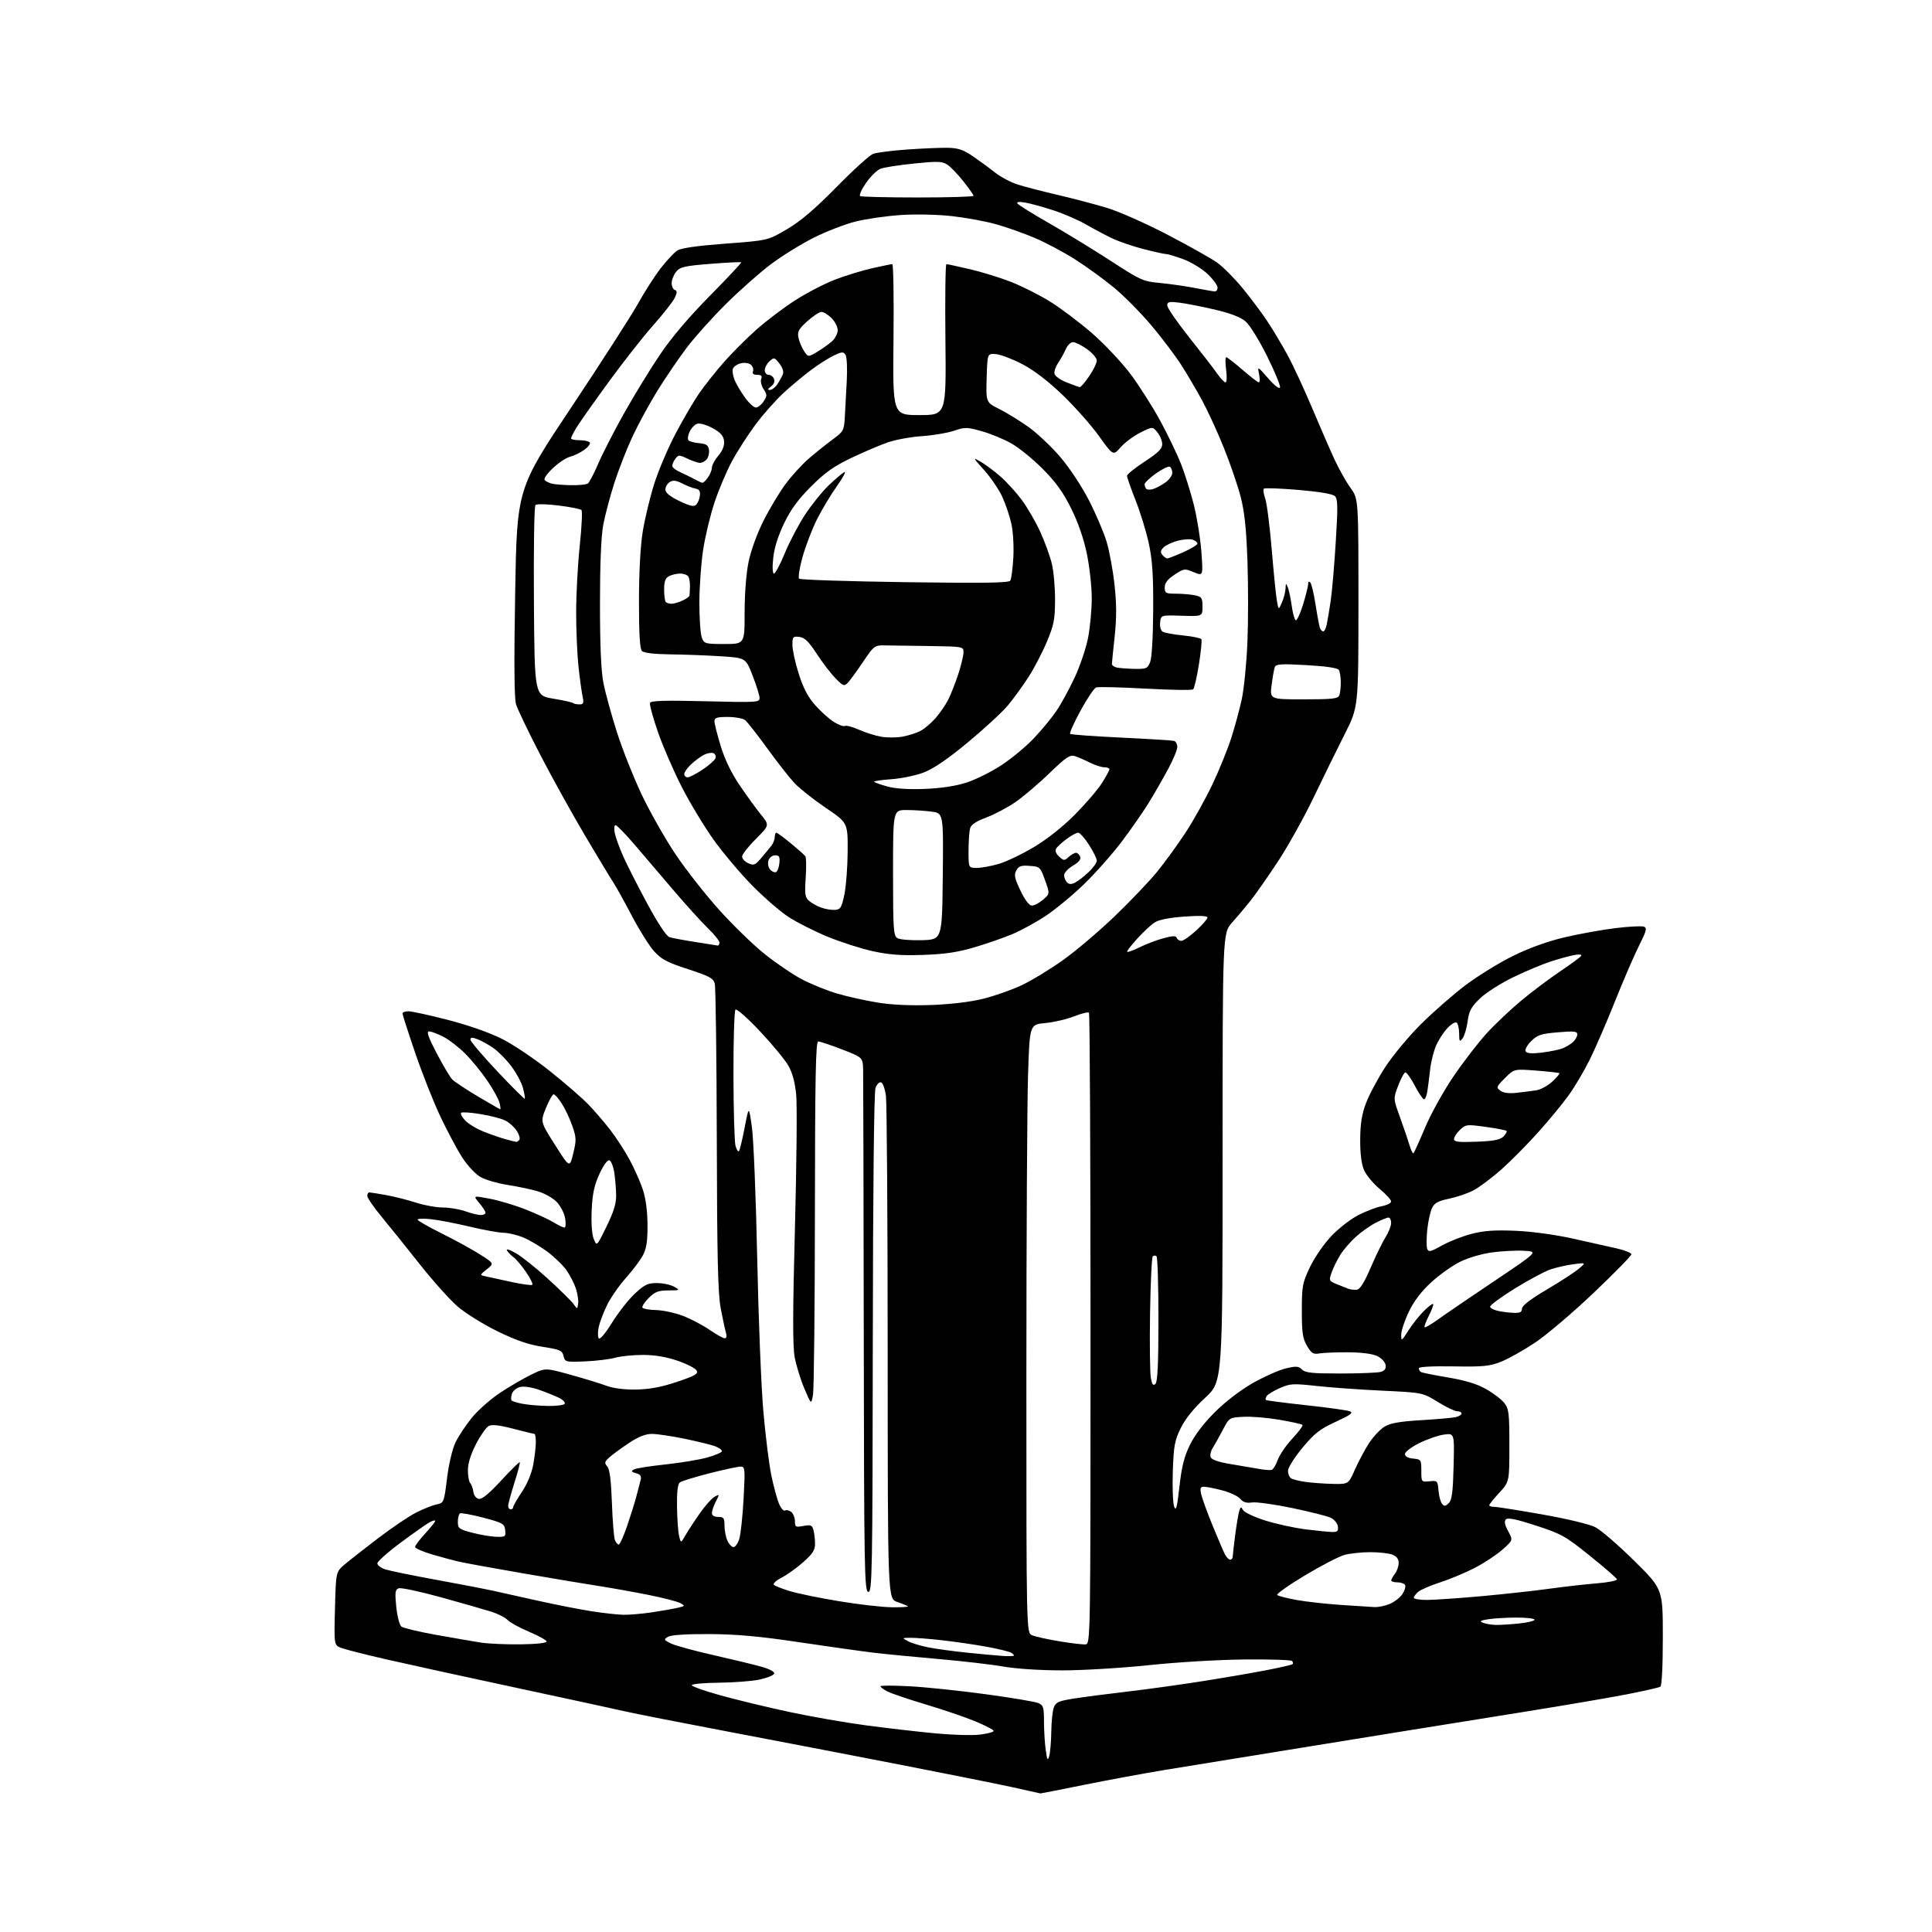 <?xml version="1.0" encoding="UTF-8" standalone="no"?>
<svg 
  version="1.1" 
  xmlns="http://www.w3.org/2000/svg" 
  xmlns:xlink="http://www.w3.org/1999/xlink" 
  xmlns:svg="http://www.w3.org/2000/svg"
  xmlns:rdf="http://www.w3.org/1999/02/22-rdf-syntax-ns#"
  xmlns:cc="http://creativecommons.org/ns#"
  xmlns:dc="http://purl.org/dc/elements/1.1/"
  viewBox="0 0 768 768"
  width="768"
  height="768"
>
<style>svg {background-color: white; }</style>"
<path stroke="none" fill="black" fill-rule="evenodd" d="M413.58,712.92C413.54,712.88 408.55,711.77 402.50,710.45C396.45,709.13 376.20,705.08 357.50,701.43C338.80,697.79 308.20,691.91 289.50,688.36C270.80,684.81 252.57,681.23 249.00,680.41C245.43,679.58 225.85,675.34 205.50,670.98C185.15,666.62 161.75,661.50 153.50,659.61C145.25,657.72 137.21,655.67 135.64,655.07C132.78,653.97 132.78,653.97 133.16,639.40C133.53,624.83 133.53,624.83 137.02,621.89C138.93,620.27 144.92,615.57 150.31,611.46C155.71,607.34 162.46,602.78 165.31,601.32C168.17,599.87 171.85,598.39 173.49,598.05C176.46,597.43 176.50,597.34 177.71,587.60C178.42,581.87 179.83,575.93 181.08,573.34C182.26,570.91 185.19,566.50 187.59,563.54C190.00,560.59 195.01,556.16 198.73,553.69C202.46,551.22 208.03,547.97 211.12,546.46C216.75,543.71 216.75,543.71 226.62,546.44C232.06,547.94 238.53,549.92 241.00,550.84C243.91,551.91 248.15,552.45 253.00,552.36C258.34,552.25 262.99,551.37 269.15,549.30C276.41,546.85 277.65,546.13 276.89,544.77C276.40,543.89 272.95,542.13 269.25,540.88C264.74,539.35 260.18,538.60 255.50,538.60C251.65,538.61 246.70,539.11 244.50,539.73C242.30,540.34 236.93,540.99 232.56,541.17C224.83,541.49 224.61,541.43 224.02,539.04C223.49,536.83 222.63,536.45 215.66,535.37C210.03,534.50 205.11,532.81 197.70,529.18C192.09,526.43 184.98,522.01 181.90,519.34C178.82,516.68 172.07,509.14 166.90,502.60C161.73,496.05 154.91,487.58 151.75,483.76C148.59,479.94 146.00,476.18 146.00,475.41C146.00,474.63 146.37,474.00 146.82,474.00C147.27,474.00 150.30,474.49 153.57,475.08C156.83,475.67 162.16,477.02 165.42,478.08C168.67,479.14 173.45,480.00 176.04,480.00C178.63,480.00 182.66,480.68 185.00,481.50C187.34,482.33 190.09,483.00 191.13,483.00C192.16,483.00 193.00,482.58 193.00,482.08C193.00,481.57 191.88,479.82 190.51,478.19C188.02,475.24 188.02,475.24 194.76,476.52C198.47,477.23 204.93,479.18 209.13,480.85C213.33,482.52 218.28,484.81 220.13,485.94C221.98,487.07 223.90,487.99 224.38,488.00C224.87,488.00 224.99,486.35 224.67,484.34C224.34,482.33 222.83,479.39 221.32,477.81C219.75,476.17 216.38,474.31 213.53,473.49C210.76,472.71 205.37,471.57 201.54,470.98C197.72,470.38 192.99,469.00 191.04,467.90C189.05,466.78 185.87,463.40 183.80,460.20C181.77,457.07 177.87,449.77 175.13,444.00C172.39,438.23 167.87,426.80 165.07,418.61C162.28,410.42 160.00,403.33 160.00,402.86C160.00,402.39 161.07,402.00 162.38,402.00C163.69,402.00 170.78,403.55 178.13,405.45C186.36,407.58 194.64,410.49 199.68,413.04C204.17,415.32 212.72,421.07 218.67,425.84C224.63,430.60 231.46,436.52 233.85,439.00C236.25,441.48 240.15,446.01 242.52,449.07C244.90,452.13 248.40,457.53 250.31,461.07C252.22,464.61 254.59,469.98 255.58,473.00C256.71,476.48 257.38,481.62 257.40,487.00C257.43,493.43 256.98,496.35 255.57,499.00C254.54,500.93 251.50,504.98 248.80,508.00C246.11,511.02 242.76,515.84 241.36,518.70C239.96,521.57 238.46,525.46 238.03,527.35C237.61,529.25 237.58,531.32 237.98,531.97C238.43,532.69 240.48,530.30 243.33,525.72C245.88,521.63 249.98,516.43 252.46,514.15C256.29,510.61 257.58,510.01 261.23,510.04C263.58,510.05 266.62,510.71 268.00,511.50C270.43,512.89 270.36,512.93 265.67,512.96C261.67,512.99 260.33,513.51 257.86,515.99C256.21,517.63 255.10,519.36 255.39,519.82C255.67,520.28 258.09,520.71 260.75,520.77C263.42,520.83 268.16,521.83 271.28,523.00C274.41,524.17 279.21,526.68 281.96,528.57C284.70,530.45 287.47,532.00 288.09,532.00C288.81,532.00 288.98,531.16 288.57,529.75C288.20,528.51 287.26,524.12 286.48,520.00C285.38,514.12 285.04,499.63 284.94,453.00C284.86,420.27 284.50,392.38 284.13,391.00C283.56,388.87 281.99,388.02 273.48,385.25C265.18,382.55 262.91,381.35 260.00,378.12C258.07,375.99 254.06,369.57 251.07,363.87C248.08,358.17 244.87,352.38 243.94,351.00C243.01,349.62 237.98,341.30 232.76,332.50C227.54,323.70 219.43,309.07 214.74,300.00C210.05,290.93 205.73,281.93 205.14,280.00C204.41,277.60 204.30,263.64 204.79,235.41C205.50,194.32 205.50,194.32 227.10,161.91C238.98,144.09 250.90,125.55 253.60,120.72C256.29,115.89 260.41,109.49 262.74,106.49C265.08,103.50 268.00,100.39 269.24,99.59C270.75,98.61 277.10,97.70 288.38,96.85C305.26,95.59 305.26,95.59 312.88,91.09C318.33,87.88 323.93,83.10 332.52,74.36C339.13,67.63 345.67,61.70 347.04,61.17C348.42,60.65 354.48,59.87 360.52,59.44C366.56,59.01 373.84,58.70 376.71,58.75C380.85,58.83 382.90,59.51 386.71,62.10C389.34,63.90 393.30,66.80 395.50,68.55C397.70,70.30 401.75,72.46 404.50,73.34C407.25,74.22 414.45,76.09 420.50,77.49C426.55,78.90 435.32,81.21 440.00,82.62C444.68,84.02 455.48,88.81 464.00,93.25C472.52,97.69 481.42,102.68 483.76,104.34C486.11,106.00 490.64,110.54 493.84,114.43C497.04,118.32 501.45,124.20 503.65,127.50C505.85,130.80 509.49,136.88 511.74,141.00C513.99,145.12 518.38,154.57 521.51,162.00C524.63,169.43 528.66,178.68 530.46,182.58C532.26,186.47 535.15,191.60 536.87,193.98C540.00,198.30 540.00,198.30 540.00,239.68C540.00,281.06 540.00,281.06 534.57,291.78C531.58,297.68 526.01,309.02 522.18,317.00C518.36,324.98 511.96,336.45 507.97,342.50C503.98,348.55 499.10,355.52 497.14,358.00C495.17,360.48 491.86,364.40 489.78,366.73C486.00,370.96 486.00,370.96 486.00,460.09C486.00,549.23 486.00,549.23 479.05,555.66C474.50,559.87 471.15,564.03 469.35,567.72C466.94,572.65 466.55,574.77 466.21,584.92C466.00,591.29 466.24,597.59 466.75,598.93C467.49,600.86 467.92,599.22 468.85,590.93C469.73,583.00 470.73,579.03 473.02,574.36C474.93,570.45 478.56,565.69 483.01,561.27C487.23,557.07 493.21,552.51 498.12,549.73C502.60,547.20 508.44,544.61 511.11,543.97C515.25,542.98 516.19,543.04 517.55,544.41C518.85,545.71 521.62,546.00 532.82,545.99C540.34,545.98 547.54,545.70 548.80,545.36C550.43,544.92 551.02,544.12 550.80,542.63C550.63,541.45 549.17,539.87 547.50,539.07C545.64,538.16 541.28,537.59 536.00,537.56C531.33,537.53 526.18,537.73 524.56,538.00C522.03,538.43 521.34,538.02 519.56,535.00C517.83,532.06 517.50,529.81 517.50,521.00C517.50,511.26 517.73,510.01 520.70,503.74C522.48,499.99 526.26,494.49 529.20,491.38C532.12,488.30 537.00,484.51 540.06,482.97C543.12,481.42 547.28,479.85 549.31,479.47C551.34,479.09 553.00,478.25 553.00,477.60C553.00,476.95 550.93,474.69 548.39,472.57C545.85,470.45 543.08,467.09 542.22,465.11C541.19,462.74 540.67,458.59 540.70,453.00C540.74,446.70 541.33,442.95 543.01,438.50C544.26,435.20 547.68,428.78 550.62,424.24C553.56,419.69 559.92,412.04 564.74,407.23C569.56,402.42 577.55,395.42 582.50,391.68C587.45,387.94 596.00,382.67 601.50,379.97C607.93,376.81 615.25,374.17 622.00,372.59C627.77,371.23 636.87,369.59 642.22,368.94C647.56,368.29 652.64,368.03 653.49,368.36C654.80,368.86 654.50,370.05 651.55,375.91C649.62,379.74 645.34,389.64 642.03,397.93C638.72,406.21 634.20,416.66 631.99,421.15C629.77,425.63 625.98,432.05 623.56,435.40C621.15,438.76 615.64,445.43 611.33,450.23C607.03,455.03 600.44,461.67 596.69,464.99C592.95,468.30 588.00,472.00 585.69,473.20C583.39,474.40 579.02,475.89 576.00,476.51C571.67,477.40 570.23,478.19 569.25,480.22C568.56,481.63 567.71,485.51 567.36,488.82C567.01,492.14 567.01,495.57 567.34,496.45C567.87,497.82 568.69,497.63 573.23,495.09C576.13,493.47 581.42,491.39 585.00,490.47C589.90,489.20 594.21,488.91 602.50,489.26C609.08,489.55 618.32,490.81 625.50,492.41C632.10,493.88 639.98,495.65 643.00,496.34C646.02,497.03 648.50,498.06 648.50,498.62C648.50,499.19 641.75,506.08 633.50,513.93C625.25,521.78 614.78,530.68 610.24,533.70C605.69,536.73 599.62,540.14 596.74,541.29C592.19,543.11 589.70,543.35 577.75,543.16C569.31,543.02 564.00,543.31 564.00,543.91C564.00,544.44 564.37,545.11 564.82,545.39C565.27,545.67 570.11,546.64 575.57,547.56C582.46,548.71 587.10,550.12 590.72,552.17C593.60,553.79 596.86,556.28 597.97,557.69C599.80,560.01 600.00,561.72 600.00,574.66C600.00,589.04 600.00,589.04 596.00,593.38C593.80,595.77 592.00,598.01 592.00,598.36C592.00,598.71 592.91,599.00 594.02,599.00C595.13,599.00 603.72,600.36 613.09,602.02C622.81,603.73 631.87,605.91 634.16,607.08C636.37,608.21 643.31,614.20 649.59,620.40C661.00,631.66 661.00,631.66 661.00,650.77C661.00,662.37 660.61,670.12 660.01,670.50C659.46,670.83 653.49,672.19 646.74,673.51C639.99,674.83 621.65,677.96 605.98,680.47C590.32,682.97 569.17,686.37 559.00,688.01C548.83,689.65 526.55,693.26 509.50,696.03C492.45,698.79 471.75,702.15 463.50,703.50C455.25,704.85 440.66,707.54 431.08,709.48C421.50,711.41 413.63,712.97 413.58,712.92zM417.09,698.00C417.48,696.62 417.85,692.27 417.90,688.32C417.96,684.36 418.41,680.04 418.92,678.72C419.71,676.64 420.86,676.14 427.17,675.16C431.20,674.54 440.57,673.32 448.00,672.45C455.43,671.59 468.48,669.79 477.00,668.45C485.52,667.12 497.18,665.13 502.90,664.03C508.62,662.93 513.53,661.80 513.81,661.52C514.10,661.23 513.99,660.66 513.58,660.25C513.17,659.84 504.65,659.57 494.66,659.67C484.49,659.76 467.82,660.75 456.77,661.92C445.92,663.06 430.40,664.00 422.27,664.00C413.62,664.00 403.98,663.38 399.00,662.50C394.32,661.68 382.62,660.32 373.00,659.48C363.38,658.65 351.68,657.50 347.00,656.94C342.32,656.37 329.05,654.50 317.50,652.78C301.84,650.44 292.81,649.63 282.00,649.57C272.85,649.53 266.79,649.92 265.58,650.64C263.77,651.71 263.83,651.86 266.58,653.26C268.19,654.08 275.80,656.17 283.50,657.91C291.20,659.65 299.89,661.75 302.82,662.59C306.03,663.50 307.98,664.57 307.74,665.30C307.53,665.96 304.91,667.02 301.93,667.65C298.94,668.29 291.66,668.85 285.75,668.90C279.84,668.96 275.00,669.40 275.00,669.89C275.00,670.37 280.19,672.21 286.52,673.96C292.86,675.72 305.12,678.68 313.77,680.53C322.42,682.39 336.25,684.80 344.50,685.89C352.75,686.98 365.05,688.40 371.82,689.04C378.60,689.68 386.59,689.91 389.57,689.53C392.56,689.16 395.00,688.50 395.00,688.07C395.00,687.63 391.74,685.93 387.75,684.28C383.76,682.62 374.90,679.60 368.05,677.56C361.20,675.51 354.34,673.19 352.80,672.40C351.26,671.60 350.00,670.67 350.00,670.32C350.00,669.98 355.29,669.98 361.75,670.33C368.21,670.68 381.82,672.11 392.00,673.50C402.18,674.89 411.51,676.46 412.75,676.99C414.75,677.85 415.00,678.67 415.00,684.34C415.00,687.85 415.31,692.92 415.69,695.61C416.27,699.76 416.48,700.12 417.09,698.00zM402.97,658.20C403.23,658.03 402.80,657.50 402.02,657.01C401.24,656.53 396.75,655.44 392.05,654.58C387.35,653.73 379.45,652.58 374.50,652.03C369.55,651.47 363.93,651.03 362.00,651.05C358.50,651.08 358.50,651.08 361.00,652.43C362.38,653.17 365.98,654.26 369.00,654.85C372.02,655.45 379.00,656.40 384.50,656.97C390.00,657.53 396.30,658.11 398.50,658.25C400.70,658.39 402.71,658.36 402.97,658.20zM207.00,653.65C213.40,653.56 217.42,653.11 217.29,652.50C217.17,651.95 214.02,650.21 210.29,648.64C206.55,647.07 202.74,644.98 201.80,643.99C200.87,643.00 197.94,641.51 195.30,640.67C192.66,639.83 183.66,637.26 175.30,634.95C166.94,632.64 159.37,631.03 158.47,631.37C157.09,631.90 156.94,633.03 157.52,638.75C157.90,642.46 158.81,645.98 159.55,646.58C160.30,647.17 166.44,648.64 173.20,649.85C179.97,651.06 187.97,652.45 191.00,652.93C194.03,653.41 201.22,653.73 207.00,653.65zM431.50,653.67C433.49,653.50 433.50,652.78 433.50,528.33C433.50,459.49 433.22,402.89 432.88,402.55C432.54,402.21 429.87,402.87 426.96,404.02C424.04,405.17 418.88,406.37 415.48,406.68C409.31,407.26 409.31,407.26 408.66,427.38C408.30,438.45 408.00,492.85 408.00,548.27C408.00,649.04 408.00,649.04 410.25,650.03C411.49,650.57 416.32,651.65 421.00,652.42C425.68,653.20 430.40,653.76 431.50,653.67zM594.60,645.93C596.31,645.97 600.47,645.71 603.85,645.36C607.23,645.00 610.00,644.33 610.00,643.86C610.00,643.39 606.74,643.00 602.75,643.01C598.76,643.02 593.72,643.32 591.54,643.68C588.36,644.20 587.97,644.48 589.54,645.09C590.62,645.52 592.90,645.89 594.60,645.93zM247.73,641.90C250.06,641.96 255.23,641.51 259.23,640.91C263.23,640.31 267.85,639.50 269.50,639.10C272.36,638.42 272.40,638.33 270.43,637.26C269.30,636.63 263.67,635.18 257.93,634.03C252.20,632.88 243.45,631.31 238.50,630.54C233.55,629.78 220.05,627.52 208.51,625.53C196.96,623.53 185.48,621.45 183.01,620.90C180.53,620.36 175.46,619.01 171.75,617.91C168.04,616.81 165.00,615.47 165.00,614.94C165.00,614.40 166.80,612.00 169.00,609.62C171.20,607.23 173.00,604.97 173.00,604.60C173.00,604.23 172.03,604.45 170.84,605.09C169.65,605.72 164.48,609.36 159.34,613.17C154.20,616.98 150.00,620.72 150.00,621.47C150.00,622.23 151.46,623.31 153.25,623.88C155.04,624.45 163.93,626.26 173.00,627.92C182.07,629.57 192.43,631.57 196.00,632.35C199.57,633.14 207.90,634.99 214.50,636.46C221.10,637.93 230.32,639.74 235.00,640.47C239.68,641.21 245.40,641.85 247.73,641.90zM354.42,638.91C358.22,638.96 361.13,638.79 360.88,638.54C360.62,638.29 358.72,637.50 356.65,636.79C352.89,635.50 352.89,635.50 352.87,538.00C352.85,484.38 352.54,438.29 352.17,435.58C351.80,432.87 350.94,430.47 350.26,430.25C349.57,430.02 348.57,430.99 348.04,432.40C347.43,433.99 347.02,472.52 346.95,534.04C346.84,625.85 346.70,633.09 345.16,632.79C343.63,632.49 343.49,624.79 343.36,531.49C343.29,475.94 343.17,428.22 343.11,425.43C343.00,420.36 343.00,420.36 334.75,417.17C330.21,415.41 325.94,413.98 325.25,413.99C324.26,414.00 323.99,428.35 323.94,482.25C323.91,519.79 323.57,552.28 323.18,554.46C322.48,558.42 322.48,558.42 319.74,551.96C318.24,548.41 316.51,542.80 315.90,539.50C315.08,535.08 315.11,521.55 316.00,488.08C316.66,463.10 316.89,439.35 316.51,435.30C316.06,430.42 315.02,426.52 313.45,423.72C312.14,421.40 307.06,415.23 302.15,410.00C297.24,404.77 292.84,400.88 292.36,401.34C291.89,401.80 291.53,413.50 291.56,427.34C291.59,441.18 291.95,453.79 292.35,455.37C292.76,456.95 293.38,457.96 293.72,457.61C294.06,457.27 295.09,453.05 296.01,448.25C297.68,439.50 297.68,439.50 298.89,448.00C299.55,452.68 300.50,476.07 301.00,500.00C301.49,523.92 302.59,551.38 303.44,561.00C304.28,570.62 305.71,582.06 306.60,586.41C307.50,590.76 308.87,595.85 309.65,597.70C310.43,599.56 311.52,600.80 312.07,600.45C312.63,600.11 313.74,600.37 314.54,601.04C315.34,601.70 316.00,603.36 316.00,604.73C316.00,607.02 316.28,607.17 319.38,606.59C322.31,606.04 322.84,606.26 323.36,608.23C323.70,609.48 323.98,611.92 323.99,613.67C324.00,616.19 323.05,617.67 319.25,621.02C316.64,623.32 312.76,626.10 310.63,627.18C308.50,628.27 307.15,629.53 307.63,629.99C308.11,630.45 310.98,631.58 314.00,632.50C317.02,633.43 325.80,635.23 333.50,636.50C341.20,637.78 350.61,638.86 354.42,638.91zM546.28,638.84C547.81,638.93 550.59,638.36 552.45,637.58C554.32,636.80 556.59,635.02 557.51,633.63C558.42,632.23 558.88,630.62 558.53,630.04C558.17,629.47 556.78,629.00 555.44,629.00C554.10,629.00 553.01,628.66 553.03,628.25C553.05,627.84 553.72,626.63 554.53,625.56C555.34,624.49 556.00,622.57 556.00,621.28C556.00,619.70 555.18,618.64 553.43,617.98C552.02,617.44 548.09,617.00 544.68,617.01C541.28,617.01 536.70,617.50 534.50,618.09C532.30,618.68 525.20,622.36 518.72,626.25C512.23,630.15 507.28,633.66 507.72,634.05C508.15,634.45 511.65,635.34 515.50,636.03C519.35,636.72 527.23,637.60 533.00,637.98C538.77,638.37 544.75,638.75 546.28,638.84zM567.25,636.00C570.14,635.99 579.92,635.32 589.00,634.50C598.08,633.67 610.23,632.34 616.00,631.53C621.77,630.73 630.23,629.77 634.79,629.40C639.35,629.04 642.94,628.31 642.76,627.79C642.59,627.28 637.74,623.06 631.98,618.43C622.28,610.63 620.69,609.74 610.60,606.45C602.86,603.92 599.40,603.20 598.64,603.96C597.87,604.73 598.13,606.08 599.51,608.65C601.46,612.27 601.46,612.27 597.26,615.99C594.94,618.05 590.00,621.31 586.28,623.24C582.55,625.17 576.35,627.77 572.50,629.01C568.65,630.24 564.71,631.95 563.75,632.78C562.79,633.62 562.00,634.69 562.00,635.15C562.00,635.62 564.36,636.00 567.25,636.00zM489.04,620.00C489.57,620.00 490.01,619.44 490.03,618.75C490.05,618.06 490.50,614.14 491.03,610.04C491.56,605.94 492.28,601.70 492.62,600.63C493.17,598.89 493.34,598.85 494.15,600.30C494.65,601.20 498.61,603.05 502.95,604.43C507.29,605.80 514.58,607.39 519.15,607.96C523.71,608.53 528.50,609.00 529.79,609.00C531.65,609.00 532.07,608.53 531.82,606.76C531.64,605.53 530.38,603.99 529.00,603.33C527.62,602.68 520.73,600.94 513.68,599.47C506.63,598.00 499.45,597.00 497.73,597.25C495.47,597.58 494.16,597.18 493.04,595.82C492.20,594.79 489.02,593.28 486.00,592.48C482.98,591.68 479.68,591.02 478.67,591.01C477.16,591.00 476.96,591.52 477.49,593.97C477.85,595.60 479.90,601.23 482.04,606.47C484.18,611.72 486.41,616.91 487.00,618.00C487.59,619.10 488.50,620.00 489.04,620.00zM291.58,615.00C292.28,615.00 293.31,613.54 293.87,611.75C294.44,609.96 295.21,602.76 295.59,595.75C296.23,583.68 296.17,583.00 294.39,582.99C293.35,582.99 287.77,584.19 282.00,585.66C276.23,587.13 270.94,588.76 270.25,589.29C269.40,589.94 269.04,593.03 269.12,598.87C269.18,603.62 269.55,608.85 269.94,610.50C270.64,613.50 270.64,613.50 272.57,610.16C273.63,608.32 276.21,604.38 278.30,601.42C280.39,598.45 283.00,595.53 284.11,594.94C286.06,593.90 286.07,593.95 284.56,596.88C283.70,598.54 283.00,600.60 283.00,601.45C283.00,602.44 283.91,603.00 285.50,603.00C287.68,603.00 288.00,603.44 288.00,606.45C288.00,608.35 288.52,611.05 289.16,612.45C289.80,613.85 290.89,615.00 291.58,615.00zM245.97,614.00C246.39,614.00 247.86,610.74 249.23,606.75C250.60,602.76 252.27,597.48 252.92,595.00C253.58,592.52 254.36,589.55 254.65,588.39C255.05,586.79 254.61,586.12 252.84,585.62C250.96,585.10 250.79,584.80 252.00,584.13C252.82,583.67 258.42,582.78 264.44,582.15C270.46,581.51 277.99,580.26 281.19,579.37C284.39,578.47 287.00,577.33 287.00,576.84C287.00,576.35 285.76,575.48 284.25,574.90C282.74,574.33 277.29,572.99 272.14,571.93C266.99,570.87 261.14,570.00 259.13,570.00C256.60,570.00 253.78,571.12 249.99,573.64C246.97,575.64 243.49,578.19 242.25,579.31C240.30,581.07 240.19,581.56 241.39,582.92C242.37,584.03 242.92,588.36 243.25,597.50C243.50,604.65 244.04,611.29 244.46,612.25C244.87,613.21 245.56,614.00 245.97,614.00zM197.32,610.90C200.91,610.99 201.11,610.84 200.82,608.25C200.52,605.70 199.88,605.34 192.08,603.29C187.45,602.08 183.29,601.32 182.83,601.60C182.38,601.89 182.00,603.39 182.00,604.95C182.00,607.56 182.46,607.90 187.75,609.29C190.91,610.12 195.22,610.85 197.32,610.90zM203.00,600.00C203.55,600.00 204.00,599.60 204.00,599.10C204.00,598.61 205.56,595.89 207.46,593.07C209.58,589.91 211.31,585.75 211.96,582.28C212.53,579.17 213.00,575.14 213.00,573.32C213.00,571.49 212.76,570.00 212.47,570.00C212.18,570.00 208.38,569.07 204.01,567.94C198.40,566.49 195.54,566.17 194.25,566.87C193.24,567.41 190.97,570.65 189.21,574.07C187.11,578.13 186.00,581.72 186.00,584.44C186.00,586.73 186.41,589.03 186.92,589.55C187.42,590.07 187.98,591.62 188.17,592.99C188.36,594.44 189.26,595.63 190.34,595.83C191.59,596.07 194.42,593.74 199.21,588.55C203.08,584.35 206.41,581.08 206.61,581.27C206.80,581.47 205.85,585.15 204.48,589.46C203.12,593.76 202.00,597.89 202.00,598.64C202.00,599.39 202.45,600.00 203.00,600.00zM575.91,597.52C577.16,596.27 577.57,593.14 577.83,582.82C578.16,569.71 578.16,569.71 574.00,570.27C571.71,570.58 567.28,572.11 564.17,573.67C561.05,575.22 558.50,577.17 558.50,578.00C558.50,578.96 559.67,579.61 561.75,579.81C564.89,580.12 565.00,580.28 565.00,584.64C565.00,589.13 565.02,589.15 568.25,588.83C571.38,588.51 571.51,588.64 571.82,592.49C572.00,594.68 572.64,597.07 573.24,597.79C574.13,598.86 574.62,598.81 575.91,597.52zM529.76,589.87C536.03,590.00 536.03,590.00 538.57,584.25C539.96,581.09 542.47,576.38 544.14,573.78C545.81,571.18 548.60,568.20 550.34,567.14C552.72,565.70 556.34,565.06 565.00,564.54C571.33,564.16 577.51,563.61 578.75,563.32C579.99,563.02 581.00,562.38 581.00,561.89C581.00,561.40 580.22,561.00 579.27,561.00C578.32,561.00 574.83,559.33 571.52,557.28C565.50,553.57 565.50,553.57 549.50,552.82C540.70,552.40 528.93,551.56 523.34,550.94C513.98,549.91 512.84,549.98 508.72,551.80C506.27,552.88 503.93,554.30 503.53,554.95C503.13,555.60 502.97,556.30 503.18,556.51C503.39,556.72 510.52,557.65 519.02,558.57C527.52,559.49 535.38,560.58 536.48,560.98C538.10,561.58 537.07,562.37 530.95,565.20C524.62,568.12 522.51,569.77 517.71,575.56C514.54,579.38 512.00,583.42 512.00,584.66C512.00,585.88 512.56,587.23 513.25,587.67C513.94,588.10 516.52,588.74 519.00,589.09C521.48,589.44 526.32,589.79 529.76,589.87zM505.56,584.29C506.15,584.09 507.22,582.29 507.94,580.28C508.67,578.28 511.30,574.46 513.78,571.80C516.27,569.14 518.05,566.72 517.75,566.41C517.44,566.11 513.33,565.19 508.61,564.38C503.89,563.57 497.47,563.03 494.34,563.20C488.65,563.50 488.65,563.50 486.04,568.50C484.59,571.25 482.80,574.45 482.05,575.62C481.30,576.78 480.95,578.42 481.27,579.26C481.66,580.27 484.37,581.20 489.18,581.99C493.21,582.66 498.30,583.52 500.50,583.92C502.70,584.32 504.98,584.49 505.56,584.29zM217.69,558.89C221.10,558.95 224.15,558.57 224.47,558.04C224.80,557.52 223.81,556.46 222.28,555.69C220.75,554.93 217.20,553.49 214.40,552.50C211.38,551.44 208.24,550.97 206.71,551.36C205.29,551.71 203.84,552.94 203.48,554.08C203.11,555.22 203.08,556.41 203.40,556.73C203.72,557.05 205.67,557.64 207.74,558.04C209.81,558.44 214.29,558.82 217.69,558.89zM459.32,550.08C460.16,549.24 460.50,541.93 460.50,524.53C460.50,511.13 460.16,499.83 459.75,499.42C459.34,499.00 458.66,499.00 458.25,499.42C457.84,499.83 457.35,510.09 457.16,522.22C456.98,534.34 457.12,545.84 457.48,547.76C457.99,550.45 458.41,550.99 459.32,550.08zM559.82,528.95C561.37,526.50 564.13,523.02 565.94,521.21C567.76,519.39 569.45,518.11 569.69,518.36C569.94,518.60 569.18,520.69 568.00,523.00C566.82,525.31 566.05,527.39 566.29,527.62C566.52,527.85 568.92,526.46 571.61,524.52C574.30,522.58 584.38,515.71 594.00,509.25C611.50,497.50 611.50,497.50 605.74,497.20C602.57,497.03 596.79,497.34 592.89,497.88C588.82,498.45 583.41,500.06 580.20,501.68C577.12,503.23 571.99,506.91 568.80,509.86C564.94,513.42 561.99,517.32 560.00,521.50C558.35,524.96 557.00,529.05 557.00,530.59C557.00,533.27 557.12,533.20 559.82,528.95zM601.75,521.88C604.24,521.97 605.00,521.58 605.00,520.23C605.00,519.05 608.28,516.52 614.84,512.64C620.25,509.45 625.99,505.72 627.59,504.36C630.50,501.89 630.50,501.89 625.50,502.54C622.75,502.90 618.61,503.84 616.30,504.62C613.99,505.41 607.57,508.85 602.05,512.27C596.52,515.69 592.15,518.94 592.33,519.49C592.51,520.05 593.98,520.78 595.58,521.13C597.19,521.48 599.96,521.82 601.75,521.88zM229.82,518.23C230.00,516.99 229.60,514.29 228.93,512.23C228.26,510.18 226.54,506.85 225.11,504.83C223.67,502.82 220.14,499.44 217.26,497.33C214.38,495.23 210.11,492.74 207.76,491.80C205.42,490.87 201.99,490.08 200.14,490.05C198.29,490.02 192.21,488.92 186.64,487.59C181.06,486.27 174.14,484.94 171.25,484.64C168.36,484.34 166.00,484.42 166.00,484.82C166.00,485.22 170.35,487.71 175.67,490.35C180.99,492.99 187.83,496.75 190.88,498.70C196.43,502.25 196.43,502.25 193.53,504.56C190.63,506.87 190.63,506.87 193.07,507.37C194.40,507.64 198.99,508.64 203.26,509.59C207.53,510.53 211.29,511.04 211.61,510.72C211.93,510.40 210.79,508.10 209.08,505.61C207.37,503.13 205.16,500.51 204.17,499.79C203.18,499.08 202.00,497.87 201.54,497.10C201.04,496.28 202.45,496.69 204.96,498.10C207.30,499.41 213.11,504.04 217.86,508.38C222.61,512.72 227.18,517.22 228.00,518.39C229.50,520.50 229.50,520.50 229.82,518.23zM539.34,512.69C540.62,512.56 542.27,509.94 544.84,503.98C546.85,499.29 549.51,493.84 550.75,491.86C551.99,489.88 553.00,487.30 553.00,486.13C553.00,484.96 552.53,484.00 551.96,484.00C551.39,484.00 549.12,484.92 546.92,486.04C544.71,487.17 541.14,489.69 538.98,491.64C536.81,493.59 534.02,496.84 532.77,498.85C531.52,500.86 529.98,504.00 529.34,505.84C528.21,509.06 528.28,509.22 531.34,510.46C533.08,511.16 535.17,512.00 536.00,512.31C536.83,512.62 538.33,512.79 539.34,512.69zM241.11,487.55C243.98,481.68 244.98,478.40 244.93,475.05C244.89,472.55 244.55,468.51 244.18,466.08C243.80,463.65 242.93,461.47 242.24,461.24C241.48,460.99 239.90,463.16 238.29,466.66C236.23,471.14 235.51,474.48 235.21,481.00C234.97,486.24 235.28,490.65 236.02,492.50C237.23,495.50 237.23,495.50 241.11,487.55zM227.87,458.51C229.15,453.26 229.12,452.21 227.52,447.60C226.55,444.80 224.68,440.81 223.36,438.75C222.05,436.69 220.58,435.00 220.10,435.00C219.62,435.00 218.23,437.46 217.02,440.46C214.80,445.92 214.80,445.92 220.63,455.12C226.46,464.31 226.46,464.31 227.87,458.51zM561.90,458.43C562.18,458.15 564.27,453.52 566.54,448.13C568.81,442.74 573.89,433.60 577.83,427.82C581.77,422.03 587.71,414.33 591.03,410.70C594.36,407.07 600.55,401.22 604.79,397.69C609.03,394.17 615.97,388.96 620.20,386.12C624.44,383.28 628.18,380.53 628.50,380.00C628.87,379.41 627.81,379.27 625.80,379.64C623.98,379.98 619.80,381.12 616.50,382.19C613.20,383.25 606.45,386.08 601.50,388.48C596.55,390.88 590.60,394.68 588.28,396.93C584.80,400.30 583.95,401.88 583.41,405.99C583.04,408.72 582.14,411.76 581.41,412.73C580.21,414.31 580.06,414.11 580.03,410.81C580.01,408.78 579.55,406.84 579.00,406.50C578.46,406.16 576.82,407.15 575.37,408.69C573.91,410.24 571.91,413.30 570.93,415.50C569.94,417.70 568.85,421.98 568.52,425.00C568.18,428.02 567.68,431.96 567.40,433.75C567.13,435.54 566.53,437.00 566.08,437.00C565.62,437.00 563.95,434.53 562.37,431.50C560.79,428.48 559.09,426.14 558.59,426.31C558.09,426.47 556.82,428.88 555.76,431.67C553.84,436.73 553.84,436.73 556.52,444.11C557.99,448.18 559.69,453.17 560.30,455.22C560.90,457.26 561.62,458.71 561.90,458.43zM205.19,453.91C205.57,453.96 206.15,453.56 206.48,453.03C206.81,452.49 206.32,450.90 205.39,449.48C204.46,448.06 202.46,446.26 200.95,445.47C199.44,444.69 195.00,443.52 191.08,442.88C187.17,442.23 183.67,442.00 183.31,442.35C182.95,442.71 183.68,444.10 184.93,445.43C186.19,446.76 189.53,448.77 192.36,449.88C195.18,451.00 199.07,452.34 201.00,452.87C202.93,453.39 204.81,453.86 205.19,453.91zM586.97,453.85C593.79,453.58 596.34,453.09 597.66,451.77C598.60,450.82 599.15,449.82 598.87,449.54C598.59,449.26 594.86,448.54 590.57,447.95C583.11,446.91 582.67,446.96 580.39,449.11C579.07,450.34 578.00,451.99 578.00,452.77C578.00,453.93 579.71,454.13 586.97,453.85zM198.86,440.96C199.06,440.98 198.92,439.82 198.56,438.37C198.19,436.92 196.03,432.98 193.74,429.62C191.46,426.25 187.49,421.40 184.93,418.84C182.37,416.28 178.43,413.24 176.18,412.09C173.92,410.94 171.40,410.00 170.56,410.00C169.44,410.00 170.23,412.27 173.62,418.75C176.13,423.56 178.93,428.25 179.84,429.16C180.76,430.07 185.32,433.09 190.00,435.87C194.68,438.64 198.66,440.93 198.86,440.96zM208.60,436.74C208.79,436.55 208.46,434.61 207.87,432.44C207.28,430.27 205.17,426.36 203.18,423.74C201.19,421.12 197.98,417.88 196.03,416.54C194.09,415.21 191.26,413.65 189.75,413.08C187.68,412.30 187.00,412.35 187.00,413.28C187.00,413.96 191.78,419.60 197.62,425.80C203.47,432.01 208.40,436.93 208.60,436.74zM602.89,434.41C605.43,434.12 608.93,433.68 610.68,433.41C612.43,433.15 615.30,431.59 617.07,429.94C618.83,428.29 620.10,426.79 619.89,426.60C619.67,426.42 615.54,425.96 610.71,425.58C601.91,424.89 601.91,424.89 598.25,428.55C594.78,432.02 594.68,432.29 596.43,433.57C597.64,434.46 599.86,434.75 602.89,434.41zM612.85,418.43C615.96,418.04 619.62,417.31 621.00,416.80C622.37,416.28 624.28,415.15 625.25,414.28C626.21,413.40 627.00,412.02 627.00,411.20C627.00,409.95 625.75,409.81 619.26,410.36C612.52,410.93 611.15,411.39 608.64,413.90C606.99,415.55 606.06,417.29 606.47,417.95C606.97,418.76 608.95,418.90 612.85,418.43zM370.00,399.51C377.73,399.24 385.65,398.30 390.74,397.05C395.28,395.94 402.25,393.48 406.24,391.59C410.23,389.69 417.63,385.19 422.67,381.58C427.72,377.97 436.88,370.19 443.04,364.29C449.19,358.39 456.82,350.40 459.98,346.53C463.13,342.66 468.28,335.57 471.42,330.76C474.55,325.95 479.30,317.40 481.97,311.76C484.64,306.12 487.98,297.90 489.40,293.50C490.82,289.10 492.71,282.12 493.61,278.00C494.50,273.88 495.51,263.75 495.86,255.50C496.21,247.25 496.22,232.62 495.88,223.00C495.43,210.14 494.71,203.37 493.18,197.48C492.04,193.07 489.04,184.31 486.51,178.03C483.98,171.74 480.06,163.20 477.80,159.05C475.53,154.90 471.80,148.57 469.52,145.00C467.23,141.43 461.96,134.44 457.79,129.47C453.62,124.51 446.91,117.71 442.86,114.36C438.81,111.01 431.80,105.93 427.28,103.06C422.77,100.19 415.51,96.34 411.17,94.51C406.82,92.68 399.94,90.25 395.88,89.12C391.82,87.98 384.00,86.54 378.50,85.92C372.68,85.27 364.15,85.08 358.11,85.47C352.40,85.85 344.30,87.01 340.11,88.06C335.93,89.11 328.45,91.99 323.50,94.48C318.55,96.96 310.91,101.68 306.53,104.97C302.14,108.26 294.11,115.35 288.69,120.73C283.26,126.10 276.22,133.94 273.04,138.14C269.86,142.35 264.64,150.00 261.45,155.14C258.26,160.29 253.76,168.55 251.44,173.50C249.13,178.45 245.86,186.81 244.18,192.08C242.50,197.34 240.53,204.77 239.81,208.58C238.95,213.10 238.50,224.00 238.50,240.00C238.50,256.62 238.94,266.75 239.87,271.50C240.62,275.35 243.03,284.12 245.22,291.00C247.41,297.88 251.88,309.11 255.14,315.98C258.41,322.84 264.40,333.41 268.46,339.48C272.53,345.54 280.28,355.45 285.71,361.50C291.13,367.55 299.30,375.50 303.87,379.17C308.44,382.84 315.18,387.41 318.84,389.32C322.50,391.24 328.76,393.77 332.74,394.94C336.72,396.12 343.92,397.73 348.74,398.51C354.45,399.45 361.86,399.79 370.00,399.51zM367.00,379.59C358.32,379.89 353.42,379.53 347.00,378.13C342.32,377.11 334.23,374.51 329.00,372.36C323.77,370.20 316.80,366.69 313.50,364.54C310.20,362.40 303.68,356.75 299.00,351.99C294.32,347.23 287.46,339.09 283.75,333.92C280.04,328.74 274.34,319.32 271.10,313.00C267.85,306.68 263.56,296.80 261.56,291.06C259.57,285.31 258.14,280.08 258.39,279.42C258.74,278.52 264.20,278.36 280.43,278.76C301.15,279.27 302.00,279.22 301.94,277.40C301.90,276.35 300.65,272.35 299.15,268.50C296.42,261.50 296.42,261.50 286.46,260.87C280.98,260.52 271.98,260.18 266.45,260.12C260.11,260.04 255.96,259.56 255.20,258.80C254.35,257.95 254.00,252.15 254.00,239.05C254.01,227.35 254.56,217.08 255.51,211.25C256.33,206.16 258.40,197.61 260.09,192.25C261.79,186.89 265.64,177.86 268.65,172.18C271.65,166.50 275.87,159.32 278.02,156.22C280.17,153.13 284.52,147.65 287.68,144.05C290.84,140.45 296.67,134.61 300.63,131.08C304.59,127.55 311.59,122.26 316.17,119.33C320.75,116.39 327.88,112.71 332.00,111.13C336.12,109.55 342.74,107.53 346.70,106.63C350.66,105.73 354.26,105.00 354.70,105.00C355.14,105.00 355.36,118.50 355.18,135.00C354.87,165.00 354.87,165.00 365.50,165.00C376.13,165.00 376.13,165.00 375.82,135.00C375.64,118.50 375.82,105.00 376.21,105.00C376.60,105.00 380.78,105.90 385.48,107.00C390.19,108.09 397.52,110.35 401.77,112.01C406.02,113.66 412.97,117.15 417.22,119.76C421.46,122.37 428.99,128.02 433.96,132.33C438.92,136.63 445.85,143.98 449.37,148.66C452.88,153.34 458.22,161.74 461.25,167.33C464.27,172.92 467.97,180.62 469.47,184.43C470.98,188.24 473.25,195.48 474.53,200.52C475.81,205.57 477.18,214.04 477.57,219.35C478.27,229.01 478.27,229.01 474.53,227.45C470.90,225.93 470.65,225.97 466.89,228.45C464.10,230.30 463.00,231.73 463.00,233.51C463.00,235.78 463.38,236.00 467.38,236.00C469.78,236.00 473.16,236.28 474.88,236.62C477.73,237.20 478.00,237.58 478.00,241.14C478.00,245.03 478.00,245.03 469.75,244.77C461.50,244.50 461.50,244.50 461.17,247.39C460.98,249.04 461.41,250.64 462.17,251.11C462.90,251.56 466.55,252.23 470.27,252.60C474.00,252.96 477.27,253.64 477.56,254.09C477.84,254.55 477.40,259.05 476.59,264.10C475.78,269.16 474.75,273.62 474.31,274.02C473.86,274.42 465.32,274.29 455.33,273.73C445.34,273.18 436.51,272.97 435.71,273.28C434.90,273.59 432.13,277.74 429.53,282.49C426.94,287.25 425.07,291.40 425.38,291.72C425.70,292.03 434.85,292.70 445.73,293.21C456.60,293.73 466.06,294.32 466.75,294.54C467.44,294.76 468.00,295.84 468.00,296.93C468.00,298.03 466.36,301.98 464.35,305.72C462.34,309.45 458.91,315.43 456.72,319.00C454.53,322.57 449.68,329.55 445.95,334.50C442.22,339.45 435.41,347.13 430.83,351.56C426.25,355.99 419.35,361.68 415.50,364.20C411.65,366.73 405.72,369.96 402.31,371.38C398.91,372.81 392.16,375.15 387.31,376.58C380.72,378.54 375.60,379.30 367.00,379.59zM452.75,376.68C455.36,375.38 459.72,373.71 462.44,372.98C466.19,371.96 467.47,371.92 467.77,372.82C467.99,373.47 468.81,374.00 469.61,374.00C470.40,374.00 473.06,372.14 475.52,369.87C477.99,367.60 480.00,365.29 480.00,364.72C480.00,364.05 476.83,363.93 470.82,364.35C465.02,364.76 460.70,365.61 459.07,366.64C457.66,367.54 454.61,370.35 452.29,372.89C449.98,375.42 448.07,377.85 448.04,378.27C448.02,378.69 450.14,377.97 452.75,376.68zM285.25,375.87C285.66,375.94 286.00,375.42 286.00,374.71C286.00,374.00 283.92,371.41 281.38,368.96C278.84,366.51 272.74,359.77 267.82,354.00C262.90,348.23 255.89,340.01 252.25,335.75C248.61,331.49 245.20,328.00 244.69,328.00C244.17,328.00 244.03,329.40 244.37,331.12C244.72,332.84 246.22,337.01 247.72,340.37C249.21,343.74 253.52,352.22 257.30,359.21C261.59,367.16 264.91,372.15 266.15,372.55C267.24,372.89 271.82,373.75 276.32,374.45C280.82,375.16 284.84,375.79 285.25,375.87zM366.50,373.74C374.50,373.50 374.50,373.50 374.77,348.39C375.03,323.28 375.03,323.28 370.38,322.64C367.82,322.29 363.31,322.00 360.36,322.00C355.00,322.00 355.00,322.00 355.00,346.95C355.00,369.65 355.16,371.99 356.75,372.94C357.71,373.51 362.10,373.87 366.50,373.74zM331.96,361.69C334.13,361.52 334.58,360.78 335.67,355.50C336.35,352.20 336.93,344.45 336.96,338.28C337.00,327.05 337.00,327.05 328.25,321.13C323.44,317.87 317.87,313.47 315.88,311.35C313.88,309.23 308.99,303.00 305.01,297.50C301.02,292.00 297.05,286.94 296.19,286.25C295.33,285.56 292.23,285.00 289.31,285.00C284.98,285.00 284.00,285.31 284.00,286.70C284.00,287.63 285.12,292.07 286.49,296.55C288.10,301.84 290.73,307.30 293.98,312.10C296.74,316.17 300.55,321.42 302.45,323.77C305.91,328.04 305.91,328.04 300.46,333.50C297.46,336.50 295.00,339.65 295.00,340.50C295.00,341.35 296.10,342.55 297.45,343.16C299.63,344.15 300.20,343.92 302.70,340.96C304.24,339.14 306.05,336.94 306.72,336.08C307.39,335.21 307.95,333.71 307.97,332.75C307.99,331.79 308.28,331.00 308.61,331.00C308.95,331.00 311.53,332.91 314.36,335.24C317.19,337.57 319.79,339.88 320.15,340.38C320.50,340.87 320.56,344.71 320.28,348.89C319.83,355.47 320.01,356.72 321.63,358.12C322.66,359.01 324.85,360.22 326.50,360.81C328.15,361.40 330.61,361.80 331.96,361.69zM410.19,359.99C411.13,359.99 413.12,358.94 414.62,357.65C417.36,355.30 417.36,355.30 415.42,349.90C413.54,344.64 413.38,344.49 409.31,344.20C405.88,343.95 404.92,344.28 403.98,346.03C403.03,347.81 403.32,349.19 405.67,354.07C407.46,357.82 409.12,359.98 410.19,359.99zM427.40,350.83C428.56,350.24 430.96,348.38 432.75,346.68C434.54,344.99 436.00,342.95 436.00,342.14C436.00,341.33 434.60,338.50 432.90,335.84C431.19,333.18 429.25,331.00 428.59,331.00C427.93,331.00 425.85,332.13 423.97,333.52C422.09,334.91 420.22,336.65 419.80,337.39C419.34,338.21 419.82,339.43 421.02,340.52C422.87,342.19 423.12,342.20 424.83,340.65C425.83,339.74 427.14,339.00 427.72,339.00C428.31,339.00 429.05,339.69 429.38,340.54C429.78,341.59 428.84,342.75 426.48,344.14C424.57,345.27 423.00,346.96 423.00,347.90C423.00,348.83 423.52,350.12 424.15,350.75C424.99,351.59 425.88,351.61 427.40,350.83zM308.40,346.71C309.01,346.51 309.64,344.92 309.81,343.17C310.07,340.56 309.77,340.00 308.13,340.00C307.00,340.00 305.85,340.89 305.48,342.05C305.13,343.17 305.39,344.76 306.07,345.58C306.75,346.40 307.80,346.90 308.40,346.71zM388.32,345.00C390.14,345.00 394.08,344.28 397.07,343.40C400.06,342.52 406.32,339.52 411.00,336.73C416.22,333.62 422.50,328.64 427.25,323.86C431.52,319.56 436.36,313.93 438.00,311.33C439.65,308.73 441.00,306.25 441.00,305.80C441.00,305.36 440.08,305.00 438.96,305.00C437.84,305.00 435.25,304.16 433.21,303.13C431.17,302.10 428.47,300.94 427.22,300.55C425.30,299.96 423.67,301.06 417.22,307.31C412.97,311.42 406.92,316.57 403.77,318.76C400.62,320.95 395.37,323.74 392.11,324.96C387.94,326.52 386.02,327.81 385.61,329.34C385.29,330.53 385.02,334.54 385.01,338.25C385.00,345.00 385.00,345.00 388.32,345.00zM367.50,313.61C373.99,313.36 379.83,312.48 384.12,311.11C387.77,309.95 394.07,306.82 398.12,304.15C402.18,301.48 408.00,296.65 411.05,293.40C414.11,290.16 418.09,285.33 419.90,282.67C421.72,280.02 424.98,274.06 427.15,269.42C429.32,264.79 431.75,257.58 432.55,253.41C433.35,249.24 433.99,242.15 433.99,237.66C433.98,233.17 433.11,225.30 432.05,220.16C430.81,214.15 428.58,207.72 425.83,202.16C422.65,195.74 419.73,191.67 414.52,186.42C410.66,182.53 405.02,177.95 402.00,176.25C398.98,174.54 393.66,172.36 390.20,171.39C384.36,169.77 383.55,169.76 379.20,171.24C376.61,172.12 370.90,173.08 366.50,173.37C362.10,173.67 356.00,174.78 352.94,175.84C349.88,176.90 343.36,179.68 338.44,182.02C331.43,185.37 327.97,187.82 322.40,193.39C317.23,198.57 314.31,202.57 311.65,208.11C309.29,213.03 307.77,217.88 307.36,221.86C306.97,225.56 307.10,228.00 307.68,228.00C308.20,228.00 310.15,224.33 312.00,219.85C313.85,215.36 317.46,208.50 320.02,204.60C322.58,200.69 326.75,195.51 329.28,193.07C331.81,190.64 334.64,188.22 335.58,187.69C336.52,187.17 335.25,189.61 332.76,193.12C330.27,196.63 326.66,202.65 324.73,206.50C322.81,210.35 320.25,217.04 319.03,221.37C317.82,225.69 317.21,229.59 317.67,230.03C318.12,230.48 337.04,231.10 359.69,231.42C391.00,231.86 401.06,231.72 401.62,230.81C402.02,230.16 402.56,226.06 402.81,221.70C403.07,217.23 402.73,211.33 402.02,208.14C401.34,205.04 399.68,200.16 398.34,197.31C397.01,194.45 393.79,189.75 391.20,186.86C386.65,181.78 386.60,181.67 389.86,183.56C391.71,184.63 395.24,187.26 397.70,189.41C400.16,191.57 403.99,195.78 406.21,198.78C408.43,201.79 411.71,207.45 413.50,211.37C415.29,215.29 417.36,220.97 418.10,224.00C418.84,227.03 419.43,233.55 419.40,238.50C419.36,246.36 418.94,248.48 416.10,255.22C414.31,259.47 411.02,265.77 408.79,269.22C406.56,272.67 402.90,277.70 400.66,280.40C398.41,283.09 391.25,289.70 384.75,295.09C376.70,301.76 371.10,305.58 367.21,307.07C364.07,308.27 358.22,309.48 354.22,309.76C350.21,310.04 347.17,310.50 347.45,310.78C347.74,311.07 350.11,311.91 352.73,312.64C355.81,313.51 361.04,313.85 367.50,313.61zM273.33,309.00C274.06,309.00 276.72,307.64 279.23,305.97C281.75,304.30 284.07,302.26 284.39,301.43C284.71,300.60 284.33,299.68 283.56,299.39C282.79,299.09 281.11,299.39 279.83,300.05C278.55,300.70 276.26,302.40 274.75,303.81C273.24,305.22 272.00,306.96 272.00,307.69C272.00,308.41 272.60,309.00 273.33,309.00zM358.74,292.83C361.07,292.41 364.26,291.40 365.84,290.58C367.41,289.77 370.12,287.49 371.85,285.52C373.57,283.55 375.84,280.27 376.89,278.22C377.94,276.16 379.74,271.60 380.90,268.08C382.05,264.55 383.00,260.62 383.00,259.33C383.00,257.01 382.95,257.00 369.00,256.80C361.30,256.69 353.31,256.58 351.25,256.55C347.72,256.50 347.24,256.89 343.00,263.22C340.52,266.91 337.80,270.63 336.96,271.48C335.56,272.87 335.08,272.68 332.08,269.58C330.24,267.69 326.88,263.29 324.61,259.82C321.43,254.94 319.86,253.43 317.74,253.18C315.21,252.89 315.00,253.14 315.00,256.38C315.00,258.32 316.12,263.46 317.50,267.81C319.28,273.45 321.15,277.03 324.03,280.29C326.24,282.81 329.61,285.83 331.51,287.01C333.41,288.18 335.37,288.89 335.87,288.58C336.37,288.27 338.87,288.94 341.41,290.06C343.96,291.19 347.94,292.45 350.27,292.86C352.60,293.27 356.41,293.26 358.74,292.83zM230.29,280.00C231.97,280.00 232.15,279.54 231.57,276.75C231.19,274.96 230.47,269.68 229.96,265.00C229.45,260.32 229.03,250.65 229.03,243.50C229.03,236.35 229.67,224.43 230.45,217.00C231.24,209.57 231.55,203.16 231.14,202.75C230.73,202.33 226.64,201.52 222.05,200.95C217.37,200.36 213.32,200.28 212.84,200.76C212.36,201.24 212.09,218.47 212.24,239.06C212.50,276.50 212.50,276.50 219.89,277.72C223.95,278.40 227.52,279.18 227.81,279.47C228.10,279.76 229.21,280.00 230.29,280.00zM518.28,278.00C529.67,278.00 531.88,277.75 532.39,276.42C532.73,275.55 532.99,273.19 532.98,271.17C532.98,269.15 532.62,266.96 532.20,266.29C531.71,265.52 527.04,264.83 519.38,264.40C509.21,263.82 507.23,263.95 506.75,265.20C506.44,266.02 505.87,269.23 505.48,272.34C504.77,278.00 504.77,278.00 518.28,278.00zM450.77,265.88C455.64,265.99 456.14,265.78 457.18,263.25C457.87,261.58 458.35,253.40 458.41,242.50C458.48,228.52 458.09,222.60 456.66,216.00C455.66,211.32 453.29,203.62 451.41,198.88C449.54,194.13 448.00,189.76 448.00,189.16C448.00,188.56 451.15,186.01 455.00,183.50C460.39,179.98 462.00,178.39 462.00,176.58C462.00,175.28 461.15,173.17 460.10,171.88C458.21,169.54 458.21,169.54 453.35,171.94C450.68,173.26 447.15,175.88 445.50,177.77C442.49,181.20 442.49,181.20 436.87,173.35C433.77,169.03 427.25,161.67 422.37,156.99C416.60,151.45 411.02,147.17 406.40,144.76C402.49,142.72 397.77,140.92 395.90,140.77C392.50,140.50 392.50,140.50 392.21,150.22C391.93,159.93 391.93,159.93 397.21,162.58C400.12,164.04 405.33,167.24 408.78,169.69C412.24,172.15 417.96,177.54 421.50,181.69C425.14,185.95 430.07,193.40 432.86,198.86C435.58,204.16 438.72,211.52 439.85,215.20C440.98,218.89 442.42,226.66 443.04,232.47C443.88,240.22 443.89,245.71 443.09,253.06C442.49,258.57 442.00,263.48 442.00,263.97C442.00,264.45 442.79,265.06 443.75,265.31C444.71,265.56 447.87,265.82 450.77,265.88zM287.98,256.00C296.00,256.00 296.00,256.00 296.00,243.46C296.00,235.94 296.63,227.86 297.58,223.29C298.48,218.91 300.99,212.00 303.47,207.08C305.84,202.36 309.77,195.80 312.21,192.49C314.64,189.19 318.86,184.58 321.57,182.24C324.28,179.90 328.52,176.51 331.00,174.69C335.27,171.56 335.52,171.11 335.82,165.95C335.99,162.95 336.34,156.45 336.60,151.50C336.87,146.43 336.65,141.86 336.10,141.04C335.25,139.76 334.65,139.80 331.50,141.30C329.51,142.25 325.54,144.75 322.68,146.87C319.82,148.98 314.85,153.11 311.63,156.05C308.42,158.99 303.30,164.76 300.26,168.87C297.22,172.98 293.02,179.53 290.92,183.42C288.83,187.31 285.73,194.64 284.04,199.70C282.35,204.75 280.30,213.30 279.49,218.70C278.68,224.09 278.01,233.53 278.01,239.68C278.00,245.84 278.44,252.02 278.98,253.43C279.91,255.89 280.28,256.00 287.98,256.00zM526.03,251.00C526.47,251.00 527.09,249.76 527.40,248.25C527.71,246.74 528.41,242.57 528.95,239.00C529.49,235.43 530.40,224.87 530.98,215.55C531.86,201.51 531.80,198.37 530.67,197.24C529.79,196.36 524.62,195.47 516.17,194.75C508.95,194.14 502.75,193.92 502.40,194.26C502.05,194.61 502.30,196.38 502.94,198.20C503.59,200.01 504.76,209.15 505.54,218.50C506.32,227.85 507.25,237.07 507.61,239.00C508.26,242.50 508.26,242.50 509.59,239.50C510.31,237.85 510.96,235.38 511.02,234.00C511.12,231.72 511.20,231.68 511.94,233.50C512.38,234.60 513.07,237.86 513.47,240.75C513.86,243.64 514.57,246.24 515.04,246.53C515.52,246.82 516.82,244.07 517.95,240.42C519.08,236.77 520.00,233.07 520.00,232.19C520.00,231.23 520.34,230.98 520.87,231.55C521.34,232.07 522.29,236.07 522.97,240.44C523.65,244.80 524.43,248.96 524.71,249.69C524.99,250.41 525.58,251.00 526.03,251.00zM266.97,240.00C267.87,240.00 269.81,239.44 271.29,238.75C272.77,238.06 274.03,237.16 274.08,236.75C274.14,236.34 274.22,234.74 274.27,233.20C274.32,231.66 274.03,229.86 273.62,229.20C273.22,228.54 271.75,228.00 270.38,228.00C269.00,228.00 267.00,228.47 265.93,229.04C264.48,229.81 264.00,231.14 264.00,234.37C264.00,236.73 264.30,238.97 264.67,239.33C265.03,239.70 266.07,240.00 266.97,240.00zM464.00,222.00C464.41,222.00 467.28,220.88 470.38,219.51C473.47,218.14 476.00,216.60 476.00,216.08C476.00,215.56 475.12,214.86 474.05,214.52C472.98,214.18 470.30,214.38 468.09,214.97C465.89,215.57 463.38,216.76 462.51,217.63C461.29,218.85 461.20,219.53 462.09,220.61C462.72,221.37 463.58,222.00 464.00,222.00zM276.72,200.65C277.39,200.01 278.06,198.39 278.22,197.04C278.42,195.24 277.96,194.49 276.50,194.23C275.40,194.04 273.03,193.13 271.24,192.21C268.76,190.93 267.55,190.79 266.24,191.62C265.28,192.23 264.50,193.56 264.50,194.59C264.50,195.86 266.25,197.30 270.00,199.13C274.19,201.16 275.79,201.52 276.72,200.65zM458.43,194.38C459.57,194.03 461.74,192.87 463.25,191.80C464.76,190.74 466.00,189.02 466.00,187.99C466.00,186.96 465.58,185.86 465.06,185.54C464.54,185.22 462.07,186.40 459.56,188.17C457.05,189.94 455.00,191.90 455.00,192.53C455.00,193.15 455.30,193.97 455.68,194.34C456.05,194.72 457.29,194.73 458.43,194.38zM227.00,192.87C230.03,192.92 233.01,192.64 233.63,192.23C234.25,191.83 236.10,188.33 237.75,184.45C239.40,180.57 244.00,171.57 247.98,164.46C251.97,157.34 258.42,146.79 262.33,141.01C266.96,134.15 273.87,126.00 282.20,117.57C289.22,110.46 294.81,104.48 294.62,104.29C294.43,104.09 288.93,104.36 282.41,104.88C272.05,105.71 270.33,106.11 268.78,108.03C267.80,109.23 267.00,111.26 267.00,112.53C267.00,113.80 267.56,115.02 268.24,115.25C269.21,115.57 269.22,116.22 268.26,118.32C267.60,119.78 263.75,124.70 259.72,129.24C255.69,133.78 247.64,144.03 241.83,152.00C236.02,159.97 230.31,168.07 229.14,170.00C227.97,171.93 227.01,173.84 227.00,174.25C227.00,174.66 228.55,175.00 230.44,175.00C232.33,175.00 234.14,175.42 234.45,175.92C234.77,176.43 233.75,177.75 232.20,178.86C230.65,179.96 228.12,181.18 226.59,181.57C225.06,181.95 221.97,184.01 219.72,186.15C217.26,188.49 216.01,190.39 216.57,190.92C217.08,191.41 218.40,192.02 219.50,192.29C220.60,192.55 223.97,192.81 227.00,192.87zM279.19,191.91C279.57,191.96 280.59,191.00 281.44,189.78C282.30,188.56 283.00,186.79 283.00,185.85C283.00,184.92 284.16,182.78 285.57,181.10C287.28,179.07 288.03,177.13 287.82,175.29C287.58,173.23 286.42,171.93 283.26,170.19C280.85,168.87 278.22,168.11 277.16,168.45C276.14,168.77 274.76,170.22 274.10,171.67C273.44,173.12 273.26,174.65 273.70,175.08C274.14,175.51 276.07,176.00 278.00,176.18C280.78,176.43 281.57,176.98 281.83,178.81C282.01,180.07 281.61,181.76 280.95,182.56C280.29,183.35 279.09,184.00 278.28,184.00C277.47,184.00 275.21,183.25 273.27,182.32C269.90,180.72 269.67,180.73 268.35,182.53C267.59,183.57 267.12,184.89 267.31,185.46C267.50,186.03 268.96,187.08 270.57,187.78C272.18,188.49 274.62,189.69 276.00,190.44C277.38,191.20 278.81,191.86 279.19,191.91zM300.48,162.00C301.29,162.00 302.67,160.91 303.55,159.57C305.00,157.35 305.00,156.93 303.55,154.71C302.67,153.37 302.24,151.54 302.58,150.64C303.05,149.42 302.64,149.00 301.00,149.00C299.49,149.00 298.96,148.54 299.33,147.57C299.63,146.79 299.24,145.61 298.45,144.96C297.64,144.29 295.92,144.05 294.47,144.42C293.06,144.77 291.66,145.73 291.34,146.55C291.03,147.37 291.34,149.40 292.02,151.06C292.71,152.72 294.57,155.86 296.14,158.04C297.72,160.22 299.67,162.00 300.48,162.00zM306.07,155.00C306.87,155.00 308.19,153.99 309.01,152.75C309.83,151.51 310.81,149.74 311.19,148.81C311.62,147.77 311.10,146.13 309.83,144.51C307.87,142.03 307.68,141.98 305.89,143.60C304.85,144.54 304.00,146.14 304.00,147.15C304.00,148.17 304.69,149.00 305.53,149.00C306.37,149.00 307.35,149.74 307.69,150.64C308.08,151.65 307.61,152.81 306.47,153.64C305.11,154.64 305.00,155.00 306.07,155.00zM508.83,154.02C509.06,153.32 506.72,147.68 503.64,141.48C500.45,135.07 496.74,129.12 495.05,127.70C493.08,126.04 488.95,124.47 482.79,123.04C477.68,121.85 471.36,120.62 468.75,120.30C464.71,119.81 464.00,119.98 464.00,121.43C464.00,122.38 467.94,128.09 472.75,134.14C477.56,140.18 482.57,146.67 483.89,148.56C485.20,150.45 486.68,152.00 487.17,152.00C487.67,152.00 487.77,149.78 487.41,147.00C487.04,144.25 487.06,142.00 487.45,142.00C487.84,142.00 490.74,144.25 493.91,147.00C497.07,149.75 499.99,152.00 500.41,152.00C500.82,152.00 500.86,150.54 500.50,148.75C499.85,145.50 499.85,145.50 504.12,150.39C506.66,153.30 508.58,154.77 508.83,154.02zM429.20,153.90C429.59,153.95 431.28,152.01 432.95,149.57C434.63,147.13 435.99,144.32 435.98,143.32C435.97,142.32 434.21,140.26 432.07,138.75C429.93,137.24 427.44,136.00 426.54,136.00C425.64,136.00 424.36,137.24 423.70,138.75C423.04,140.26 421.67,142.72 420.66,144.20C419.66,145.69 418.98,147.65 419.17,148.57C419.35,149.49 421.52,151.04 424.00,152.01C426.48,152.99 428.82,153.84 429.20,153.90zM324.87,139.85C326.87,138.65 329.51,136.77 330.75,135.66C331.99,134.56 333.00,132.58 333.00,131.28C333.00,129.98 331.90,127.80 330.55,126.45C329.20,125.10 327.40,124.00 326.55,124.00C325.70,124.00 323.17,125.66 320.92,127.69C317.49,130.79 316.92,131.84 317.39,134.19C317.70,135.73 318.69,138.12 319.59,139.50C321.24,142.01 321.24,142.01 324.87,139.85zM482.75,115.86C483.44,115.94 484.00,115.26 484.00,114.35C484.00,113.44 482.22,111.00 480.06,108.94C477.89,106.87 473.59,104.24 470.52,103.09C467.44,101.94 464.34,101.00 463.62,101.00C462.91,101.00 458.95,100.14 454.83,99.08C450.71,98.03 445.12,96.14 442.42,94.88C439.71,93.62 434.99,91.13 431.91,89.34C428.84,87.56 422.99,85.00 418.91,83.66C414.84,82.32 409.77,80.92 407.65,80.55C405.18,80.11 404.02,80.23 404.42,80.87C404.76,81.42 410.57,85.04 417.33,88.90C424.08,92.77 435.11,99.51 441.83,103.89C453.25,111.33 454.47,111.88 460.77,112.45C464.47,112.79 470.65,113.66 474.50,114.39C478.35,115.12 482.06,115.78 482.75,115.86zM364.92,78.50C377.06,78.50 387.00,78.20 387.00,77.84C387.00,77.48 385.20,74.90 382.99,72.11C380.78,69.32 377.90,66.33 376.59,65.46C374.51,64.10 372.77,64.04 363.35,65.00C357.38,65.61 351.38,66.54 350.00,67.08C348.62,67.61 346.04,70.15 344.26,72.72C342.48,75.29 341.43,77.64 341.93,77.95C342.43,78.25 352.77,78.50 364.92,78.50z" />

</svg>